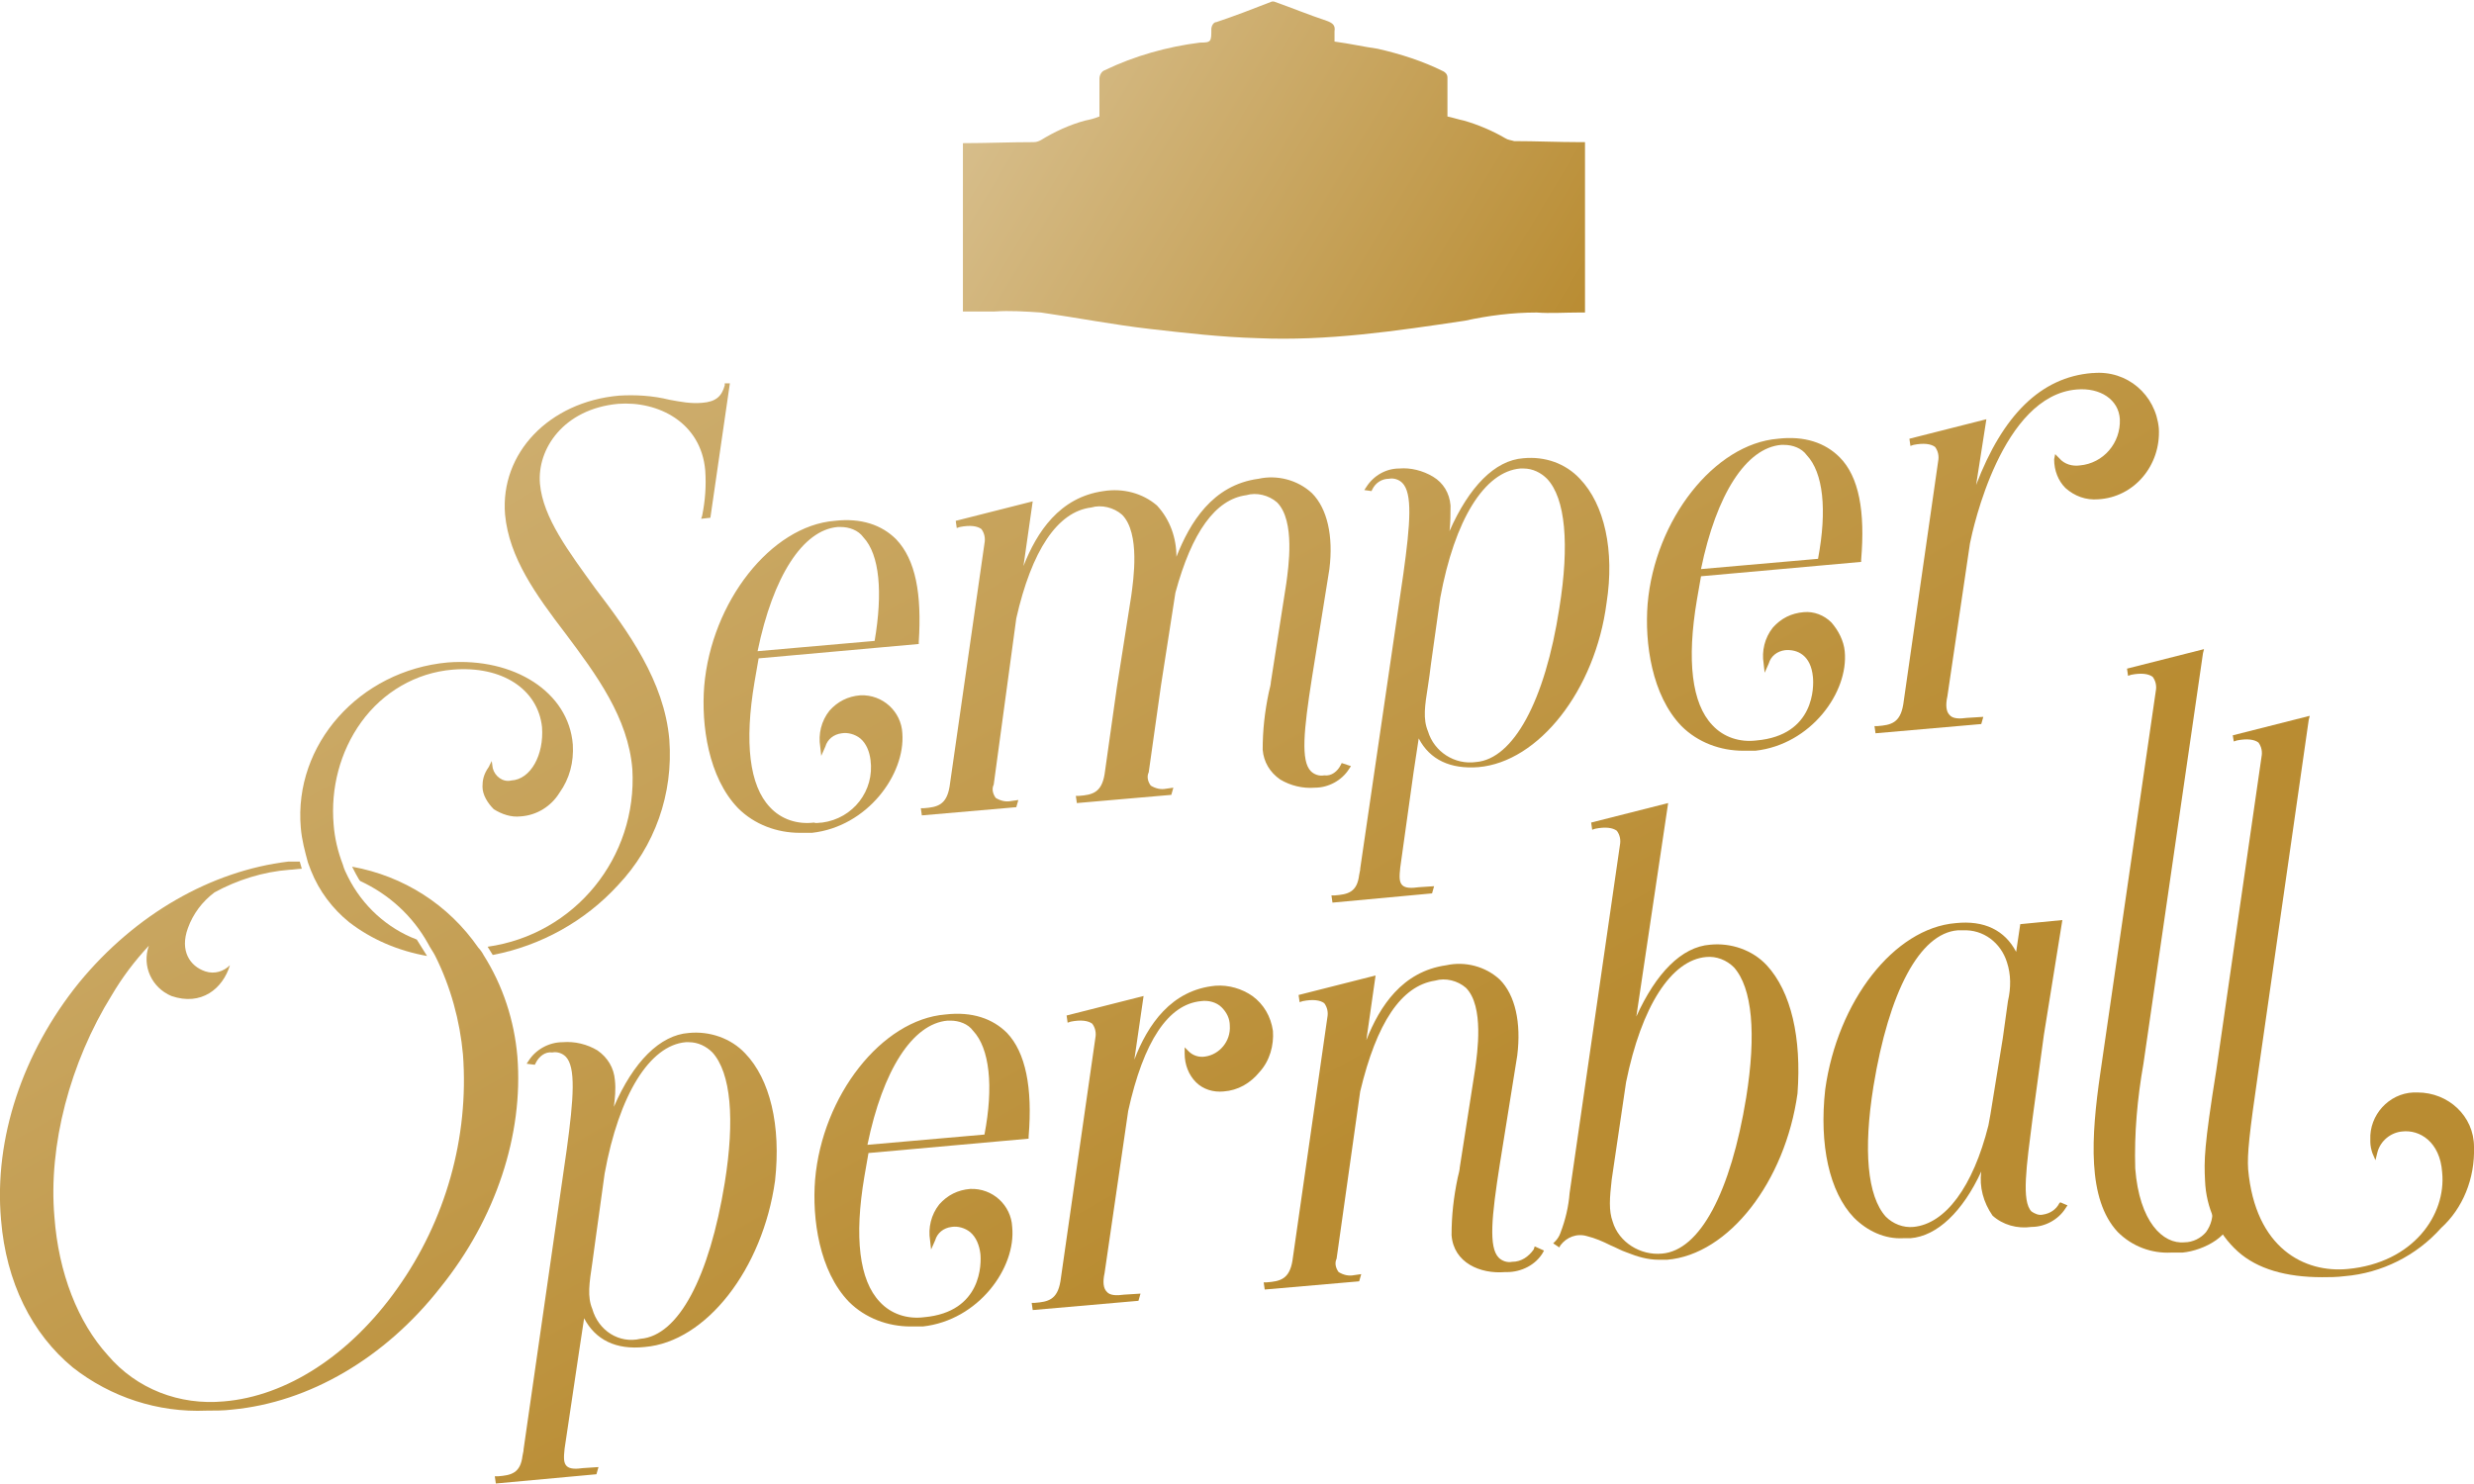 <?xml version="1.0" encoding="utf-8"?>
<svg xmlns="http://www.w3.org/2000/svg" xmlns:xlink="http://www.w3.org/1999/xlink" version="1.1" id="design_noFrame" x="0px" y="0px" viewBox="0 0 241 144.5" style="enable-background:new 0 0 241 144.5;" xml:space="preserve" width="180" height="108">
<style type="text/css">
	.st0{fill:url(#_62e05d3b-dad7-4567-a120-c964b68662b7_1_);}
	.st1{fill:url(#_10a2336a-acee-40a1-b076-2ca33390ccb6_1_);}
	.st2{fill:url(#_980a8153-8d5c-4746-bb1b-fc767ca23761_1_);}
	.st3{fill:url(#d1ac456d-8267-4b2e-bcc4-21186c4ab7b2_1_);}
	.st4{fill:url(#f6b0e5a2-20c8-4c97-aff8-db3c700a5bb2_1_);}
	.st5{fill:url(#a19afa4e-7fda-41e1-a7cd-e5d9b8668d49_1_);}
	.st6{fill:url(#e69152b7-2454-4019-a749-b3f9c4f80373_1_);}
	.st7{fill:url(#_536837bf-cab0-49d4-8271-d4acf09271b4_1_);}
	.st8{fill:url(#_5fd7d6b0-fee2-4e79-9cf1-b2be466049de_1_);}
	.st9{fill:url(#_387d67c2-06ae-4c41-a283-fc91778cf005_1_);}
	.st10{fill:url(#_9b5d1618-615f-4b42-b6d8-6c221e332c18_1_);}
	.st11{fill:url(#_307fa21c-7d1a-4d50-af0c-6484dac5b814_1_);}
	.st12{fill:url(#cb9bb693-d615-49dd-8ccf-c8cc40ba3a9e_1_);}
	.st13{fill:url(#SVGID_1_);}
	.st14{fill:url(#SVGID_2_);}
	.st15{fill:url(#SVGID_3_);}
	.st16{fill:url(#e5f9b6a9-dc10-46ed-af4b-0695f4eb95e2_1_);}
</style>
<g>
	
		<linearGradient id="_62e05d3b-dad7-4567-a120-c964b68662b7_1_" gradientUnits="userSpaceOnUse" x1="199.977" y1="220.496" x2="106.495" y2="55.154" gradientTransform="matrix(1 0 0 1 0 -147.276)">
		<stop offset="0" style="stop-color:#B98C32"/>
		<stop offset="1" style="stop-color:#DFCBA3"/>
	</linearGradient>
	<path id="_62e05d3b-dad7-4567-a120-c964b68662b7" class="st0" d="M217.3,117.3c0-0.5,0-1-0.3-1.3c-0.3-0.2-0.6-0.2-0.9-0.1   l-0.7,0.1l0.6,0.3c0,0.1-0.1,0.3-0.2,0.4c-0.2,0.3-0.3,0.6-0.3,1c0.1,0.8-0.1,1.6-0.6,2.3c-0.5,0.6-1.3,1-2.1,1   c-2.1,0.2-4.4-2-4.8-7.2c-0.1-3.4,0.2-6.8,0.8-10.2l0,0l5.8-40l0.1-0.4l-7.5,1.9l0.1,0.7l0.3-0.1c1-0.2,1.7-0.1,2.1,0.2   c0.3,0.4,0.4,0.9,0.3,1.4l-5.4,37.2c-0.9,6.2-1.3,12.3,1.7,15.5c1.4,1.4,3.3,2.1,5.2,2c0.3,0,0.7,0,1.1,0c2.1-0.2,5-1.7,4.8-3.9   C217.3,117.8,217.3,117.6,217.3,117.3z"/>
	
		<linearGradient id="_10a2336a-acee-40a1-b076-2ca33390ccb6_1_" gradientUnits="userSpaceOnUse" x1="206.368" y1="216.882" x2="112.885" y2="51.54" gradientTransform="matrix(1 0 0 1 0 -147.276)">
		<stop offset="0" style="stop-color:#B98C32"/>
		<stop offset="1" style="stop-color:#DFCBA3"/>
	</linearGradient>
	<path id="_10a2336a-acee-40a1-b076-2ca33390ccb6" class="st1" d="M241,111.7c0-3-2.5-5.3-5.5-5.3c0,0,0,0,0,0c-0.1,0-0.2,0-0.4,0   c-2.4,0.1-4.3,2.2-4.2,4.6c0,0.1,0,0.1,0,0.2c0,0.4,0.1,0.8,0.2,1.1l0.3,0.7l0.2-0.8c0.3-1.1,1.3-1.9,2.4-2c1.7-0.2,3.7,1,3.9,4   c0.4,4.1-2.8,8.8-9.2,9.4c-4.2,0.4-9-2-9.7-9.7c-0.1-1.5,0.1-3.4,1-9.6l4.9-34.2l0.1-0.4l-7.5,1.9l0.1,0.6l0.3-0.1   c1-0.2,1.7-0.1,2.1,0.2c0.3,0.4,0.4,0.9,0.3,1.4l-4.4,30.5c-1.2,7.5-1.2,8.8-1.1,10.8c0.1,2.6,1.2,5.1,3.2,6.9   c1.9,1.7,4.7,2.5,8.2,2.5c0.7,0,1.4,0,2.2-0.1c3.6-0.3,7-2,9.4-4.7C239.9,117.7,241.1,114.8,241,111.7z"/>
	
		<linearGradient id="_980a8153-8d5c-4746-bb1b-fc767ca23761_1_" gradientUnits="userSpaceOnUse" x1="179.68" y1="231.971" x2="86.198" y2="66.629" gradientTransform="matrix(1 0 0 1 0 -147.276)">
		<stop offset="0" style="stop-color:#B98C32"/>
		<stop offset="1" style="stop-color:#DFCBA3"/>
	</linearGradient>
	<path id="_980a8153-8d5c-4746-bb1b-fc767ca23761" class="st2" d="M200.7,117.1l-0.1,0.1c-0.3,0.6-0.9,1-1.6,1.1   c-0.4,0.1-0.8-0.1-1.1-0.3c-1-1-0.5-4.4,0.1-9.1l1.1-8.1l1.8-11.2l-4.1,0.4l-0.4,2.7c-1.1-2.1-3.1-3.1-5.9-2.8   c-6,0.5-11.5,7.6-12.7,16.2c-0.6,5.4,0.4,10,2.8,12.5c1.3,1.3,3,2.1,4.8,2c0.2,0,0.5,0,0.7,0c2.6-0.2,5.1-2.6,6.9-6.5   c-0.2,1.5,0.2,3,1.1,4.3c1,0.9,2.4,1.3,3.8,1.1c1.3,0,2.6-0.7,3.3-1.8l0.2-0.3L200.7,117.1z M186.4,119.5c-1,0.1-2-0.3-2.7-1   c-1.8-2-2.2-6.5-1.2-12.7c1.5-9.2,4.5-14.9,8.2-15.2c0.2,0,0.3,0,0.5,0c2-0.1,3.7,1.2,4.3,3.1c0.4,1.2,0.4,2.5,0.1,3.8l-0.5,3.6   l-1.2,7.4l-0.2,1.1C192.2,115.6,189.5,119.2,186.4,119.5L186.4,119.5z"/>
	
		<linearGradient id="d1ac456d-8267-4b2e-bcc4-21186c4ab7b2_1_" gradientUnits="userSpaceOnUse" x1="156.286" y1="245.197" x2="62.803" y2="79.855" gradientTransform="matrix(1 0 0 1 0 -147.276)">
		<stop offset="0" style="stop-color:#B98C32"/>
		<stop offset="1" style="stop-color:#DFCBA3"/>
	</linearGradient>
	<path id="d1ac456d-8267-4b2e-bcc4-21186c4ab7b2" class="st3" d="M172.1,94c-1.4-1.5-3.5-2.2-5.5-2c-2.8,0.2-5.3,2.8-7.2,7l3.1-20.8   l-7.5,1.9l0.1,0.7l0.3-0.1c1-0.2,1.7-0.1,2.1,0.2c0.3,0.4,0.4,0.9,0.3,1.4l-4.9,33.9c-0.1,1.3-0.4,2.6-0.9,3.9   c-0.1,0.3-0.3,0.6-0.5,0.8l-0.2,0.2l0.6,0.4l0.1-0.2c0.6-0.8,1.6-1.2,2.6-0.9c0.8,0.2,1.5,0.5,2.3,0.9c0.5,0.2,1,0.5,1.6,0.7   c1,0.4,2,0.7,3.1,0.7c0.2,0,0.3,0,0.5,0l0.3,0c6-0.5,11.5-7.6,12.7-16.2C175.5,101.1,174.5,96.6,172.1,94z M157.1,119   c-0.4-1.1-0.3-2.3-0.1-4.1l1.4-9.5c1.5-7.4,4.4-11.9,7.8-12.2c1-0.1,2,0.3,2.7,1c1.8,2,2.2,6.5,1.2,12.7   c-1.5,9.2-4.5,14.9-8.2,15.2C159.8,122.3,157.7,121,157.1,119L157.1,119z"/>
	
		<linearGradient id="f6b0e5a2-20c8-4c97-aff8-db3c700a5bb2_1_" gradientUnits="userSpaceOnUse" x1="134.425" y1="257.559" x2="40.943" y2="92.217" gradientTransform="matrix(1 0 0 1 0 -147.276)">
		<stop offset="0" style="stop-color:#B98C32"/>
		<stop offset="1" style="stop-color:#DFCBA3"/>
	</linearGradient>
	<path id="f6b0e5a2-20c8-4c97-aff8-db3c700a5bb2" class="st4" d="M149.5,121.4l-0.1,0.3c-0.5,0.7-1.2,1.2-2.1,1.2   c-0.5,0.1-1-0.1-1.3-0.4c-1-1-0.7-4,0.1-9.1l1.7-10.6c0.4-3.2-0.2-5.9-1.7-7.4c-1.4-1.3-3.4-1.8-5.2-1.4c-4.3,0.6-6.5,4-7.8,7.3   l0.9-6.3l-7.5,1.9l0.1,0.7l0.3-0.1c1-0.2,1.7-0.1,2.1,0.2c0.3,0.4,0.4,0.9,0.3,1.4l-3.4,23.7c-0.3,1.8-1.2,2-2.5,2.1l-0.3,0   l0.1,0.7l9.2-0.8l0.2-0.7l-0.7,0.1c-0.5,0.1-1,0-1.5-0.3c-0.3-0.4-0.4-0.9-0.2-1.3l2.3-16.3c1.6-6.7,4-10.3,7.3-10.8   c1-0.3,2.2,0,3,0.7c1.8,1.8,1.1,6.4,0.9,7.9l-1.5,9.6c0,0.2-0.1,0.6-0.2,1c-0.4,1.9-0.6,3.7-0.6,5.6c0.2,2.7,2.8,3.8,5.2,3.6   c0.1,0,0.1,0,0.2,0c1.4,0,2.8-0.7,3.5-1.9l0.1-0.2L149.5,121.4z"/>
	
		<linearGradient id="a19afa4e-7fda-41e1-a7cd-e5d9b8668d49_1_" gradientUnits="userSpaceOnUse" x1="116.211" y1="267.856" x2="22.728" y2="102.514" gradientTransform="matrix(1 0 0 1 0 -147.276)">
		<stop offset="0" style="stop-color:#B98C32"/>
		<stop offset="1" style="stop-color:#DFCBA3"/>
	</linearGradient>
	<path id="a19afa4e-7fda-41e1-a7cd-e5d9b8668d49" class="st5" d="M122,97c-1-0.7-2.3-1.1-3.6-1c-4.3,0.4-6.6,3.8-7.9,7.2l0.9-6.2   l-7.5,1.9l0.1,0.7l0.3-0.1c1-0.2,1.7-0.1,2.1,0.2c0.3,0.4,0.4,0.9,0.3,1.4l-3.4,23.7c-0.3,1.8-1.2,2-2.5,2.1l-0.3,0l0.1,0.7   l10.3-0.9l0.2-0.7l-1.6,0.1c-0.7,0.1-1.4,0.1-1.7-0.3c-0.3-0.3-0.4-0.9-0.2-1.8l2.3-15.8c1.5-6.8,3.9-10.4,7.1-10.7   c0.7-0.1,1.5,0.1,2,0.6c0.5,0.5,0.8,1.1,0.8,1.8c0.1,1.5-1,2.8-2.4,3c-0.6,0.1-1.2-0.1-1.6-0.5l-0.4-0.4l0,0.6   c0,1.1,0.4,2.1,1.1,2.8c0.7,0.7,1.7,1,2.7,0.9c1.4-0.1,2.6-0.8,3.5-1.9c1-1.1,1.4-2.6,1.3-4C123.8,99,123.1,97.8,122,97z"/>
	
		<linearGradient id="e69152b7-2454-4019-a749-b3f9c4f80373_1_" gradientUnits="userSpaceOnUse" x1="99.514" y1="277.296" x2="6.032" y2="111.954" gradientTransform="matrix(1 0 0 1 0 -147.276)">
		<stop offset="0" style="stop-color:#B98C32"/>
		<stop offset="1" style="stop-color:#DFCBA3"/>
	</linearGradient>
	<path id="e69152b7-2454-4019-a749-b3f9c4f80373" class="st6" d="M98.1,100.6c-1.4-1.4-3.4-2.1-6-1.8c-6.2,0.5-12,7.9-12.7,16.1   c-0.3,3.8,0.4,8.9,3.3,11.9c1.6,1.6,3.8,2.4,6,2.4c0.3,0,0.7,0,1,0l0.2,0c5.4-0.6,9.1-5.7,8.7-9.7c-0.1-2.1-1.9-3.8-4.1-3.7   c-1.2,0.1-2.2,0.6-3,1.5c-0.8,1-1.1,2.3-0.9,3.5l0.1,0.9l0.4-0.9c0.2-0.7,0.8-1.2,1.6-1.3c0.6-0.1,1.3,0.1,1.8,0.5   c0.6,0.5,0.9,1.3,1,2.1c0.1,0.9,0.2,5.7-5.5,6.2c-1.6,0.2-3.2-0.3-4.3-1.5c-2-2.1-2.5-6.3-1.5-12.2l0.4-2.3l15.6-1.4l0-0.2   C100.6,105.9,99.9,102.5,98.1,100.6z M95.9,110.5l-11.4,1c1.5-7.3,4.4-11.8,7.8-12.1c0.1,0,0.2,0,0.3,0c0.8,0,1.7,0.3,2.2,1   C96.4,102.1,96.8,105.8,95.9,110.5L95.9,110.5z"/>
	
		<linearGradient id="_536837bf-cab0-49d4-8271-d4acf09271b4_1_" gradientUnits="userSpaceOnUse" x1="72.784" y1="292.409" x2="-20.697" y2="127.066" gradientTransform="matrix(1 0 0 1 0 -147.276)">
		<stop offset="0" style="stop-color:#B98C32"/>
		<stop offset="1" style="stop-color:#DFCBA3"/>
	</linearGradient>
	<path id="_536837bf-cab0-49d4-8271-d4acf09271b4" class="st7" d="M72.6,102.6c-1.4-1.5-3.5-2.2-5.5-2c-2.8,0.2-5.4,2.8-7.3,7.2   c0.1-0.8,0.2-1.7,0.1-2.6c-0.1-1.2-0.7-2.2-1.7-2.9c-1-0.6-2.2-0.9-3.4-0.8c-1.3,0-2.6,0.7-3.3,1.8l-0.2,0.3l0.8,0.1l0.1-0.2   c0.3-0.6,0.9-1.1,1.6-1c0.5-0.1,1,0.1,1.3,0.4c1,1,0.8,4,0.1,9.1L51,141.2c0,0,0,0.1,0,0.1l0,0l-0.1,0.5c-0.2,1.7-1.1,1.9-2.4,2   l-0.3,0l0.1,0.7l9.8-0.9l0.2-0.7l-1.5,0.1c-0.7,0.1-1.3,0.1-1.6-0.2c-0.3-0.3-0.3-0.8-0.2-1.7l1.4-9.4l0.5-3.3   c1.1,2.1,3.1,3.1,5.9,2.8c6-0.5,11.5-7.6,12.7-16.2C76.1,109.6,75,105.1,72.6,102.6z M57.7,127.5c-0.5-1.2-0.3-2.5,0-4.5   c0.1-0.7,0.2-1.4,0.3-2.2l0.9-6.5c1.4-7.7,4.4-12.5,7.9-12.8c0.1,0,0.2,0,0.3,0c0.9,0,1.7,0.4,2.3,1c1.8,2,2.2,6.5,1.2,12.7l0,0   c-1.5,9.2-4.5,14.9-8.2,15.2C60.3,130.9,58.3,129.6,57.7,127.5L57.7,127.5z"/>
	
		<linearGradient id="_5fd7d6b0-fee2-4e79-9cf1-b2be466049de_1_" gradientUnits="userSpaceOnUse" x1="204.648" y1="217.854" x2="111.166" y2="52.513" gradientTransform="matrix(1 0 0 1 0 -147.276)">
		<stop offset="0" style="stop-color:#B98C32"/>
		<stop offset="1" style="stop-color:#DFCBA3"/>
	</linearGradient>
	<path id="_5fd7d6b0-fee2-4e79-9cf1-b2be466049de" class="st8" d="M210.3,41.7c-0.3-3.3-3.1-5.7-6.4-5.4c0,0,0,0,0,0l-0.1,0   c-5,0.4-8.7,4.1-11.3,10.9l1-6.4l-7.5,1.9l0.1,0.7l0.3-0.1c1-0.2,1.7-0.1,2.1,0.2c0.3,0.4,0.4,0.9,0.3,1.4l-3.4,23.7   c-0.3,1.8-1.2,2-2.5,2.1l-0.3,0l0.1,0.7l10.3-0.9l0.2-0.7l-1.6,0.1c-0.7,0.1-1.4,0.1-1.7-0.3c-0.3-0.3-0.4-0.9-0.2-1.8l2.2-14.9   c0.3-1.5,3.1-14.4,10.4-15c2.3-0.2,4.1,1,4.2,2.9c0.1,2.3-1.6,4.3-3.9,4.5c-0.7,0.1-1.5-0.1-2-0.7l-0.4-0.4l-0.1,0.5   c0,1.1,0.4,2.1,1.1,2.8c0.9,0.8,2,1.2,3.2,1.1C207.9,48.4,210.5,45.3,210.3,41.7z"/>
	
		<linearGradient id="_387d67c2-06ae-4c41-a283-fc91778cf005_1_" gradientUnits="userSpaceOnUse" x1="185.059" y1="228.93" x2="91.577" y2="63.589" gradientTransform="matrix(1 0 0 1 0 -147.276)">
		<stop offset="0" style="stop-color:#B98C32"/>
		<stop offset="1" style="stop-color:#DFCBA3"/>
	</linearGradient>
	<path id="_387d67c2-06ae-4c41-a283-fc91778cf005" class="st9" d="M179.2,44.5c-1.4-1.4-3.4-2.1-6-1.8c-6.2,0.5-12,7.9-12.7,16.1   c-0.3,3.8,0.4,8.9,3.3,11.9c1.6,1.6,3.8,2.4,6,2.4c0.3,0,0.7,0,1,0l0.2,0c5.4-0.6,9.1-5.7,8.7-9.7c-0.1-1-0.6-2-1.3-2.8   c-0.7-0.7-1.7-1.1-2.7-1c-1.2,0.1-2.2,0.6-3,1.5c-0.8,1-1.1,2.3-0.9,3.5l0.1,0.9l0.4-0.9c0.2-0.7,0.8-1.2,1.6-1.3   c1.2-0.1,2.5,0.5,2.7,2.6c0.1,0.9,0.2,5.7-5.5,6.2c-1.6,0.2-3.2-0.3-4.3-1.5c-2-2.1-2.5-6.3-1.5-12.2l0.4-2.3l15.6-1.4l0-0.2   C181.7,49.8,181.1,46.4,179.2,44.5z M177.1,54.4l-11.4,1c1.5-7.3,4.4-11.8,7.8-12.1c0.1,0,0.2,0,0.3,0c0.8,0,1.7,0.3,2.2,1   C177.6,46,178,49.6,177.1,54.4L177.1,54.4z"/>
	
		<linearGradient id="_9b5d1618-615f-4b42-b6d8-6c221e332c18_1_" gradientUnits="userSpaceOnUse" x1="158.588" y1="243.896" x2="65.106" y2="78.554" gradientTransform="matrix(1 0 0 1 0 -147.276)">
		<stop offset="0" style="stop-color:#B98C32"/>
		<stop offset="1" style="stop-color:#DFCBA3"/>
	</linearGradient>
	<path id="_9b5d1618-615f-4b42-b6d8-6c221e332c18" class="st10" d="M153.9,46.6c-1.4-1.5-3.4-2.2-5.5-2c-2.8,0.2-5.3,2.8-7.2,7.1   c0.1-0.8,0.1-1.7,0.1-2.5c-0.1-1.2-0.7-2.2-1.7-2.8c-1-0.6-2.2-0.9-3.3-0.8c-1.3,0-2.5,0.7-3.2,1.8l-0.2,0.3l0.7,0.1l0.1-0.2   c0.3-0.6,0.9-1,1.6-1c0.5-0.1,1,0.1,1.3,0.4c1,1,0.8,3.9,0.1,8.9l-4.2,28.7c0,0,0,0.1,0,0.1l0,0l-0.1,0.5c-0.2,1.7-1.1,1.9-2.4,2   l-0.3,0l0.1,0.7l9.7-0.9l0.2-0.7l-1.5,0.1c-0.7,0.1-1.3,0.1-1.6-0.2c-0.3-0.3-0.3-0.8-0.2-1.7l1.3-9.3l0.5-3.3   c1.1,2.1,3.1,3,5.8,2.8c5.9-0.5,11.4-7.5,12.5-16C157.3,53.6,156.3,49.1,153.9,46.6z M139.1,71.2c-0.5-1.2-0.3-2.5,0-4.4   c0.1-0.6,0.2-1.4,0.3-2.2l0.9-6.4c1.4-7.6,4.3-12.3,7.8-12.6c0.1,0,0.2,0,0.3,0c0.9,0,1.7,0.4,2.3,1c1.8,1.9,2.2,6.4,1.2,12.6l0,0   c-1.4,9.1-4.5,14.7-8.1,15C141.7,74.5,139.7,73.2,139.1,71.2L139.1,71.2z"/>
	
		<linearGradient id="_307fa21c-7d1a-4d50-af0c-6484dac5b814_1_" gradientUnits="userSpaceOnUse" x1="135.017" y1="257.224" x2="41.535" y2="91.882" gradientTransform="matrix(1 0 0 1 0 -147.276)">
		<stop offset="0" style="stop-color:#B98C32"/>
		<stop offset="1" style="stop-color:#DFCBA3"/>
	</linearGradient>
	<path id="_307fa21c-7d1a-4d50-af0c-6484dac5b814" class="st11" d="M130.7,74.3l-0.1,0.2c-0.3,0.6-0.9,1.1-1.6,1   c-0.5,0.1-1-0.1-1.3-0.4c-1-1-0.7-4,0.1-9.1l1.7-10.6c0.4-3.2-0.2-5.9-1.7-7.4c-1.4-1.3-3.4-1.8-5.2-1.4c-4.5,0.6-6.7,4.3-8,7.6   c0-1.8-0.6-3.6-1.9-5c-1.4-1.2-3.3-1.7-5.2-1.4c-4.3,0.6-6.5,4-7.8,7.3l0.9-6.3l-7.5,1.9l0.1,0.7l0.3-0.1c1-0.2,1.7-0.1,2.1,0.2   c0.3,0.4,0.4,0.9,0.3,1.4l-3.4,23.7c-0.3,1.8-1.2,2-2.5,2.1l-0.3,0l0.1,0.7l9.2-0.8l0.2-0.7l-0.7,0.1c-0.5,0.1-1,0-1.5-0.3   c-0.3-0.4-0.4-0.9-0.2-1.3L99,60.2c1.5-6.6,4-10.4,7.3-10.8c1-0.3,2.2,0,3,0.7c1.8,1.8,1.1,6.4,0.9,7.9l-1.4,8.9l-1.2,8.5   c-0.3,1.8-1.2,2-2.5,2.1l-0.3,0l0.1,0.7l9.2-0.8l0.2-0.7l-0.7,0.1c-0.5,0.1-1,0-1.5-0.3c-0.3-0.4-0.4-0.9-0.2-1.3l1.2-8.5l1.4-9   c1.6-5.9,3.9-9.1,6.9-9.5c1-0.3,2.2,0,3,0.7c1.8,1.8,1.1,6.4,0.9,7.9l-1.5,9.6c0,0.2-0.1,0.6-0.2,1c-0.4,1.9-0.6,3.7-0.6,5.6   c0.1,1.2,0.7,2.2,1.7,2.9c1,0.6,2.2,0.9,3.4,0.8c1.3,0,2.6-0.7,3.3-1.8l0.2-0.3L130.7,74.3z"/>
	
		<linearGradient id="cb9bb693-d615-49dd-8ccf-c8cc40ba3a9e_1_" gradientUnits="userSpaceOnUse" x1="111.952" y1="270.264" x2="18.471" y2="104.921" gradientTransform="matrix(1 0 0 1 0 -147.276)">
		<stop offset="0" style="stop-color:#B98C32"/>
		<stop offset="1" style="stop-color:#DFCBA3"/>
	</linearGradient>
	<path id="cb9bb693-d615-49dd-8ccf-c8cc40ba3a9e" class="st12" d="M87.3,52.5c-1.4-1.4-3.4-2.1-6-1.8c-6.2,0.5-12,7.9-12.7,16.1   c-0.3,3.8,0.4,8.9,3.3,11.9c1.6,1.6,3.8,2.4,6,2.4c0.3,0,0.7,0,1,0l0.2,0c5.4-0.6,9.1-5.7,8.8-9.7c-0.1-2.1-1.9-3.8-4.1-3.7   c-1.2,0.1-2.2,0.6-3,1.5c-0.8,1-1.1,2.3-0.9,3.5l0.1,0.9l0.4-0.9c0.2-0.7,0.8-1.2,1.6-1.3c0.6-0.1,1.3,0.1,1.8,0.5   c0.6,0.5,0.9,1.3,1,2.1c0.4,3-1.7,5.7-4.7,6.1c-0.3,0-0.6,0.1-0.8,0c-1.6,0.2-3.2-0.3-4.3-1.5c-2-2.1-2.5-6.3-1.5-12.2l0.4-2.3   l15.6-1.4l0-0.2C89.8,57.8,89.2,54.5,87.3,52.5z M85.2,62.4l-11.4,1c1.5-7.3,4.4-11.8,7.8-12.1c0.1,0,0.2,0,0.3,0   c0.8,0,1.7,0.3,2.2,1C85.7,54,86,57.7,85.2,62.4z"/>
	<g id="_9f5dff20-b5f0-4a4a-b2fd-78ffb146f8de">
		
			<linearGradient id="SVGID_1_" gradientUnits="userSpaceOnUse" x1="97.063" y1="278.675" x2="3.588" y2="113.343" gradientTransform="matrix(1 0 0 1 0 -147.276)">
			<stop offset="0" style="stop-color:#B98C32"/>
			<stop offset="1" style="stop-color:#DFCBA3"/>
		</linearGradient>
		<path class="st13" d="M70.6,37.3l0,0.2c-0.3,1.1-0.9,1.6-2.2,1.7c-1.1,0.1-2.1-0.1-3.2-0.3c-1.6-0.4-3.3-0.5-4.9-0.4    c-6.8,0.6-11.6,5.6-11.1,11.6c0.4,4.2,3,7.8,5.9,11.6c3,4,6.1,8.2,6.5,13.2C62.1,83.5,56,91,47.5,92.2L48,93    c4.7-0.9,9-3.3,12.2-6.8c3.6-3.8,5.4-8.9,5-14.2c-0.5-5.7-4-10.5-7.2-14.7c-2.6-3.6-5.1-6.9-5.4-10.2c-0.3-3.4,2.3-7.3,7.6-7.8    c3.9-0.3,8.1,1.8,8.5,6.5c0.1,1.5,0,2.9-0.3,4.4l-0.1,0.3l0.9-0.1l1.9-13.1L70.6,37.3z"/>
		
			<linearGradient id="SVGID_2_" gradientUnits="userSpaceOnUse" x1="79.555" y1="289.974" x2="-15.245" y2="122.301" gradientTransform="matrix(1 0 0 1 0 -147.276)">
			<stop offset="0" style="stop-color:#B98C32"/>
			<stop offset="1" style="stop-color:#DFCBA3"/>
		</linearGradient>
		<path class="st14" d="M55.8,72.5c-0.4-5.1-5.7-8.5-12.2-8c-8.6,0.8-15,8-14.3,16.1c0.1,1.2,0.4,2.3,0.7,3.4    c0.1,0.3,0.2,0.5,0.3,0.8c0.8,2,2.1,3.7,3.7,5c2.2,1.7,4.8,2.8,7.6,3.3l-1-1.6c-2.9-1.1-5.3-3.3-6.7-6.1c-0.2-0.4-0.4-0.8-0.5-1.2    c-0.5-1.3-0.8-2.6-0.9-3.9c-0.3-3.5,0.6-7.1,2.7-10c2.1-2.9,5.3-4.8,8.9-5.1c4.8-0.4,8.3,1.9,8.7,5.6c0.2,2.7-1.1,5.1-3,5.2    c-0.8,0.2-1.6-0.4-1.8-1.2c0,0,0,0,0,0l0,0l-0.1-0.7l-0.3,0.6C47.1,75.4,47,76,47,76.6c0,0.8,0.5,1.6,1.1,2.2    c0.8,0.5,1.7,0.8,2.6,0.7c1.6-0.1,3-1,3.8-2.3C55.5,75.8,55.9,74.2,55.8,72.5z"/>
		
			<linearGradient id="SVGID_3_" gradientUnits="userSpaceOnUse" x1="51.374" y1="304.513" x2="-42.108" y2="139.171" gradientTransform="matrix(1 0 0 1 0 -147.276)">
			<stop offset="0" style="stop-color:#B98C32"/>
			<stop offset="1" style="stop-color:#DFCBA3"/>
		</linearGradient>
		<path class="st15" d="M50.4,102.9c-0.3-3.5-1.4-6.9-3.3-9.9c-0.1-0.2-0.3-0.5-0.5-0.7c-2.9-4.2-7.3-7-12.3-7.9    c0,0,0.7,1.4,0.8,1.4c2.8,1.3,5.1,3.4,6.6,6.1c0.2,0.4,0.5,0.8,0.7,1.2c1.5,3,2.4,6.3,2.7,9.6c0.6,8.1-1.7,16.2-6.4,22.8    c-4.6,6.5-10.8,10.5-16.9,11c-4.3,0.4-8.5-1.2-11.3-4.5c-2.9-3.2-4.8-8-5.2-13.5c-0.6-6.9,1.5-15,5.6-21.6c1-1.7,2.2-3.3,3.6-4.8    c-0.7,2,0.3,4.1,2.2,4.9c2.9,1,5-0.7,5.7-3c-0.6,0.6-1.5,0.9-2.4,0.6c-1.5-0.5-2.5-2-1.7-4.2c0.5-1.4,1.4-2.6,2.6-3.5    c2.2-1.2,4.7-2,7.3-2.2c0.3,0,0.9-0.1,1.2-0.1l-0.2-0.7c-0.3,0-0.8,0-1.1,0C20.6,84.8,13.2,89,7.7,95.7    c-5.5,6.8-8.3,15.2-7.6,23.1c0.5,6.1,3,11.1,7,14.4c3.7,2.9,8.3,4.4,13,4.2c0.8,0,1.7,0,2.5-0.1c7.5-0.7,14.9-5,20.3-11.9    C48.3,118.7,51,110.5,50.4,102.9z"/>
	</g>
	<g id="_8134f17f-1c07-477d-bf3a-3b513169734b">
		
			<linearGradient id="e5f9b6a9-dc10-46ed-af4b-0695f4eb95e2_1_" gradientUnits="userSpaceOnUse" x1="150.293" y1="185.3" x2="83.59" y2="145.209" gradientTransform="matrix(1 0 0 1 0 -147.276)">
			<stop offset="0" style="stop-color:#B98C32"/>
			<stop offset="1" style="stop-color:#DFCBA3"/>
		</linearGradient>
		<path id="e5f9b6a9-dc10-46ed-af4b-0695f4eb95e2" class="st16" d="M124.1,0.1c1.7,0.6,3.4,1.3,5.2,1.9c0.5,0.2,0.8,0.4,0.7,1    c0,0.3,0,0.7,0,1c1.5,0.2,2.8,0.5,4.2,0.7c2.2,0.5,4.4,1.2,6.4,2.2c0.2,0.1,0.4,0.3,0.4,0.6c0,1.2,0,2.5,0,3.8    c0.5,0.1,1.1,0.3,1.6,0.4c1.4,0.4,2.8,1,4,1.7c0.3,0.2,0.6,0.2,0.9,0.3c2.1,0,4.3,0.1,6.4,0.1c0.1,0,0.3,0,0.5,0v16.6    c-0.2,0-0.4,0-0.6,0c-1.4,0-2.8,0.1-4.1,0c-2.4,0-4.7,0.3-7,0.8c-6.7,1-13.4,2-20.2,1.7c-3.5-0.1-7-0.5-10.5-0.9    c-3.5-0.4-7.1-1.1-10.6-1.6c-1.5-0.1-3-0.2-4.5-0.1c-1,0-2.1,0-3.1,0V13.9c2.3,0,4.6-0.1,6.9-0.1c0.3,0,0.5-0.1,0.7-0.2    c1.3-0.8,2.8-1.5,4.3-1.9c0.5-0.1,0.9-0.2,1.4-0.4c0-1.3,0-2.5,0-3.7c0-0.3,0.2-0.7,0.5-0.8c2.9-1.4,6.1-2.3,9.3-2.7    C118,4.1,118,4,118,2.8c0-0.3,0.2-0.7,0.5-0.7c1.8-0.6,3.6-1.3,5.4-2L124.1,0.1z"/>
	</g>
</g>
</svg>
